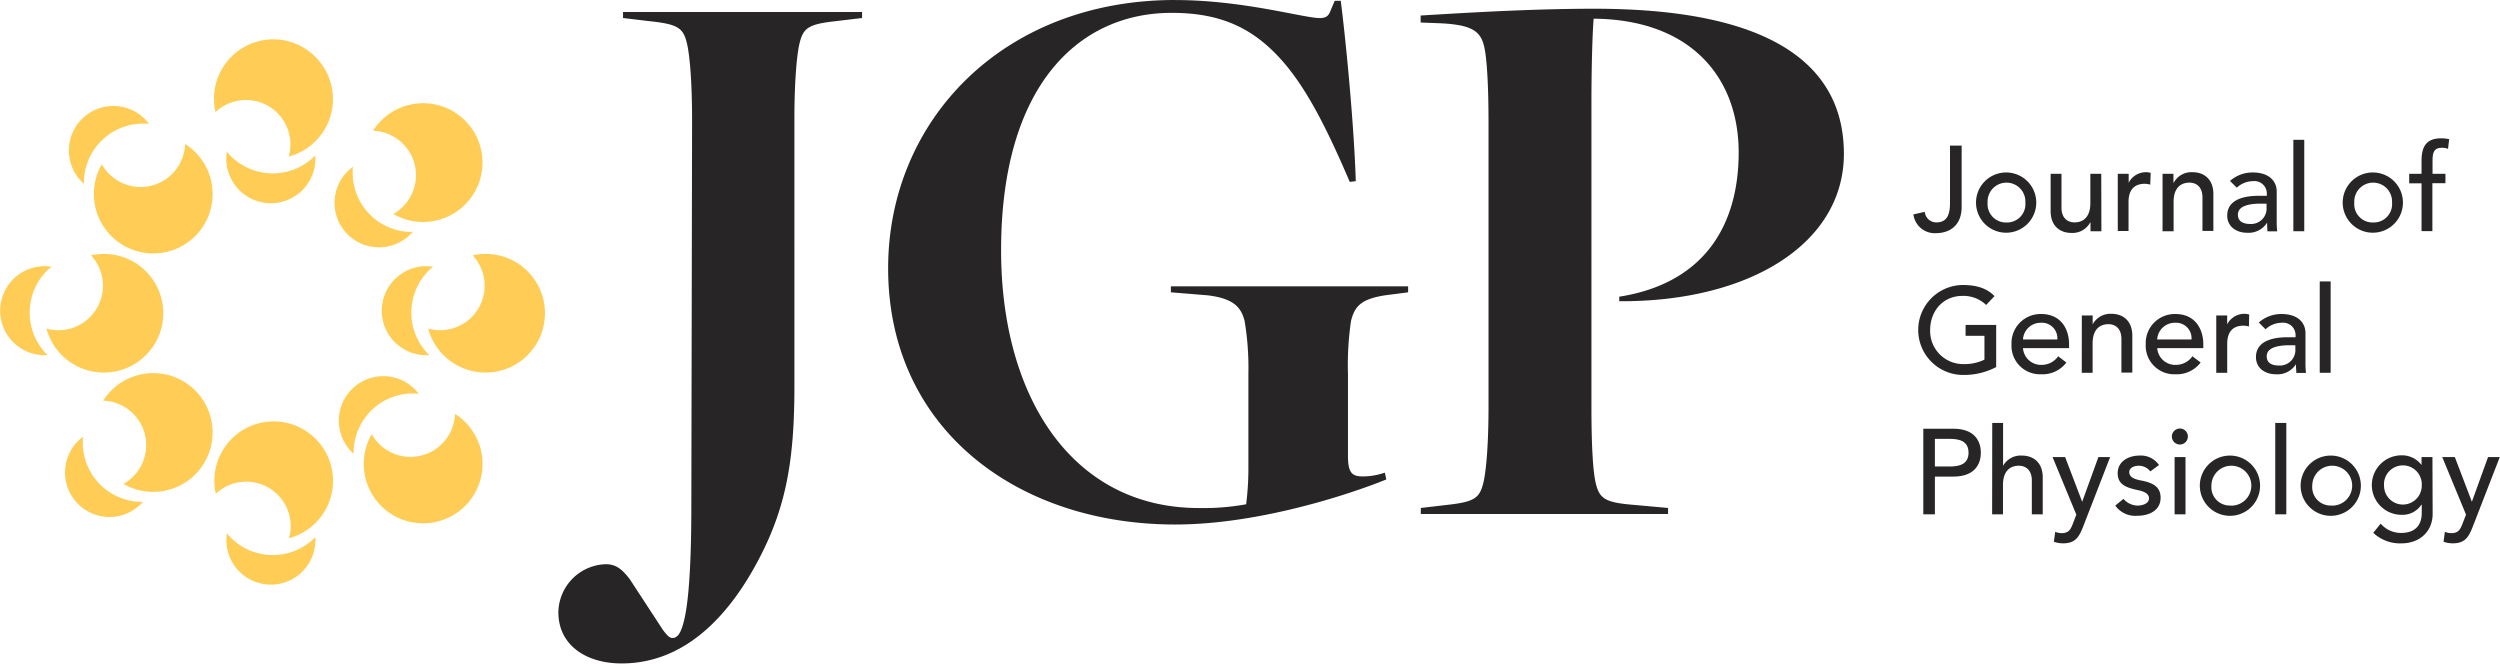 <svg id="Layer_1" data-name="Layer 1" xmlns="http://www.w3.org/2000/svg" viewBox="0 0 474.73 126"><defs><style>.cls-1{fill:#272525;}.cls-2{fill:#ffcd55;}</style></defs><title>JGP_logo_web</title><path class="cls-1" d="M164.7,31.69c0-7,.43-12.27,1-14.56.71-2.85,1.71-3.56,7-4.13l4.85-.58V11.28H132.16v1.14L137,13c5.56.57,6.56,1.28,7.27,4.13.57,2.29,1,7.57,1,14.56l-.14,73.2c0,10.42-.43,18.27-1.43,22.12-.43,1.71-1,3.14-2.14,3.14-.57,0-1-.43-1.85-1.57L133.45,119c-1.43-1.86-2.57-2.86-4.57-2.86a9.27,9.27,0,0,0-9,9.14c0,6.13,5.14,9.7,12,9.7,13.27,0,21.69-11,26.68-21,4.71-9.41,6.14-18.26,6.14-31.53V31.69ZM237,9c-32.82,0-54.5,23-54.5,50.94,0,30.4,24.4,48.66,54.5,48.66,17,0,35.25-6.56,40.1-8.56l-.28-1.29a13,13,0,0,1-4.14.72c-2,0-2.86-.57-2.86-3.85V80.06a57.65,57.65,0,0,1,.58-10.13c.71-2.85,2-4.14,6.42-4.85l4.42-.57V63.37H236.19v1.14l7,.57c4.57.57,6.28,2,7,4.85a54.49,54.49,0,0,1,.72,10.13v17.7a53.4,53.4,0,0,1-.43,7,45,45,0,0,1-9,.71c-23.83,0-37.53-20.83-37.53-48.94,0-31.25,14.7-45.09,32.39-45.09,8.56,0,14.41,2.42,19.55,7.56,5.42,5.42,9.56,13.55,14.27,24.54l1.14-.14c-.28-9.56-1.71-25.26-2.85-34.25H267.3l-.72,1.71c-.43,1.15-.85,1.57-2.14,1.57-3,0-14.55-3.42-27.4-3.42Zm46.66,4.28,3.72.14c5.85.29,7.56,1.43,8.27,4.28.57,2.29.86,7.85.86,14.56V86.2c0,7-.43,12.27-1,14.55-.72,2.86-1.71,3.57-7,4.14l-4.86.57v1.14h46.95v-1.14l-6.28-.57c-5.56-.43-6.7-1.14-7.42-4-.57-2.28-.85-7.41-.85-14.69V28.55c0-5.57.14-12.42.42-16,18.41.14,27.54,11.13,27.54,25.4,0,13.69-6.42,24.83-22.68,27.39v.86c24.83.14,42.66-11,42.66-28,0-16.55-13.27-27.54-47.37-27.54-10.42,0-21.41.57-33,1.29v1.28Z" transform="translate(-13.85 -9)"/><path class="cls-1" d="M384.14,36.65h2.21V48.27c0,4.08-2.94,5-4.76,5a4.09,4.09,0,0,1-4.4-3.56l2.16-.48a2.2,2.2,0,0,0,2.24,2c2.19,0,2.55-1.86,2.55-3.69Z" transform="translate(-13.85 -9)"/><path class="cls-1" d="M394.86,41.75a5.72,5.72,0,1,1-5.78,5.71A5.72,5.72,0,0,1,394.86,41.75Zm0,9.5a3.49,3.49,0,0,0,3.59-3.79,3.59,3.59,0,1,0-7.17,0A3.49,3.49,0,0,0,394.86,51.25Z" transform="translate(-13.85 -9)"/><path class="cls-1" d="M412.89,52.91h-2.07V51.23h-.05a3.81,3.81,0,0,1-3.58,2c-2.11,0-3.94-1.26-3.94-4.15V42h2.06v6.43c0,2,1.17,2.8,2.48,2.8,1.72,0,3-1.1,3-3.62V42h2.07Z" transform="translate(-13.85 -9)"/><path class="cls-1" d="M416,42h2.07V43.7h0a3.68,3.68,0,0,1,3.26-2,2.77,2.77,0,0,1,.92.14l-.09,2.22a4.15,4.15,0,0,0-1-.16c-2,0-3.12,1.1-3.12,3.49v5.47H416Z" transform="translate(-13.85 -9)"/><path class="cls-1" d="M424.5,42h2.07V43.7h.05a3.81,3.81,0,0,1,3.58-2c2.11,0,3.95,1.26,3.95,4.15v7h-2.07V46.48c0-2-1.17-2.8-2.48-2.8-1.72,0-3,1.1-3,3.62v5.61H424.5Z" transform="translate(-13.85 -9)"/><path class="cls-1" d="M437.31,43.36a6.44,6.44,0,0,1,4.32-1.61c3.21,0,4.55,1.74,4.55,3.63v5.55a16.71,16.71,0,0,0,.09,2h-1.84c-.05-.56-.07-1.11-.07-1.66h0a4.15,4.15,0,0,1-3.81,1.93c-2,0-3.77-1.15-3.77-3.26,0-2.8,2.69-3.76,6-3.76h1.52V45.7a2.35,2.35,0,0,0-2.6-2.3,4.55,4.55,0,0,0-3.1,1.24Zm5.84,4.31c-2,0-4.34.35-4.34,2.09,0,1.24.92,1.77,2.34,1.77a2.94,2.94,0,0,0,3.1-3.17v-.69Z" transform="translate(-13.85 -9)"/><path class="cls-1" d="M449.34,35.55h2.07V52.91h-2.07Z" transform="translate(-13.85 -9)"/><path class="cls-1" d="M464.5,41.75a5.72,5.72,0,1,1-5.79,5.71A5.72,5.72,0,0,1,464.5,41.75Zm0,9.5a3.49,3.49,0,0,0,3.58-3.79,3.59,3.59,0,1,0-7.17,0A3.49,3.49,0,0,0,464.5,51.25Z" transform="translate(-13.85 -9)"/><path class="cls-1" d="M473.68,43.81h-2.34V42h2.34V39.59c0-2.89,1-4.32,3.72-4.32a6.69,6.69,0,0,1,1.53.16l-.22,1.84a3,3,0,0,0-1.17-.21c-1.52,0-1.77.95-1.77,2.46V42h2.45v1.79h-2.48v9.1h-2.06Z" transform="translate(-13.85 -9)"/><path class="cls-1" d="M392.91,70.7v8a13.1,13.1,0,0,1-6.15,1.5,8.54,8.54,0,1,1-.23-17.08c3,0,4.8.8,6.06,2.11L391,66.91a6.18,6.18,0,0,0-4.5-1.72c-3.72,0-6.13,2.92-6.13,6.47a6.28,6.28,0,0,0,6.31,6.48,8.62,8.62,0,0,0,4-.85V72.77H387.1V70.7Z" transform="translate(-13.85 -9)"/><path class="cls-1" d="M398,75.11a3.43,3.43,0,0,0,3.68,3.17,3.76,3.76,0,0,0,3-1.63l1.56,1.19a5.69,5.69,0,0,1-4.82,2.23,5.41,5.41,0,0,1-5.6-5.72,5.52,5.52,0,0,1,5.62-5.72c3.84,0,5.31,2.94,5.31,5.74v.74Zm6.52-1.65a2.94,2.94,0,0,0-3.14-3.17A3.36,3.36,0,0,0,398,73.46Z" transform="translate(-13.85 -9)"/><path class="cls-1" d="M409.17,68.91h2.06v1.68h0a3.84,3.84,0,0,1,3.58-2c2.11,0,3.95,1.27,3.95,4.16v7h-2.07V73.36c0-2-1.17-2.8-2.47-2.8-1.73,0-3,1.1-3,3.63v5.6h-2.06Z" transform="translate(-13.85 -9)"/><path class="cls-1" d="M423.49,75.11a3.43,3.43,0,0,0,3.68,3.17,3.76,3.76,0,0,0,3-1.63l1.56,1.19a5.69,5.69,0,0,1-4.82,2.23,5.41,5.41,0,0,1-5.6-5.72,5.51,5.51,0,0,1,5.62-5.72c3.84,0,5.31,2.94,5.31,5.74v.74ZM430,73.46a2.94,2.94,0,0,0-3.14-3.17,3.36,3.36,0,0,0-3.38,3.17Z" transform="translate(-13.85 -9)"/><path class="cls-1" d="M434.7,68.91h2.07v1.68h0a3.69,3.69,0,0,1,3.26-2,3,3,0,0,1,.92.14L440.9,71a4.08,4.08,0,0,0-1-.16c-2,0-3.12,1.1-3.12,3.49v5.46H434.7Z" transform="translate(-13.85 -9)"/><path class="cls-1" d="M442.78,70.24a6.42,6.42,0,0,1,4.32-1.61c3.21,0,4.54,1.75,4.54,3.63v5.56a16.24,16.24,0,0,0,.1,2H449.9c0-.55-.07-1.1-.07-1.65h0A4.15,4.15,0,0,1,446,80.07c-2,0-3.76-1.15-3.76-3.26,0-2.8,2.69-3.77,6-3.77h1.52v-.46a2.35,2.35,0,0,0-2.6-2.29,4.5,4.5,0,0,0-3.1,1.24Zm5.83,4.32c-1.95,0-4.33.34-4.33,2.09,0,1.24.91,1.76,2.34,1.76a2.94,2.94,0,0,0,3.1-3.16v-.69Z" transform="translate(-13.85 -9)"/><path class="cls-1" d="M454.35,62.44h2.07V79.79h-2.07Z" transform="translate(-13.85 -9)"/><path class="cls-1" d="M379.07,90.41h5.72c4.15,0,5.21,2.51,5.21,4.55s-1.06,4.54-5.21,4.54h-3.52v7.17h-2.2Zm2.2,7.17h2.9c1.74,0,3.49-.42,3.49-2.62s-1.75-2.62-3.49-2.62h-2.9Z" transform="translate(-13.85 -9)"/><path class="cls-1" d="M392.16,89.31h2.06v8.15h0a3.82,3.82,0,0,1,3.58-1.95c2.11,0,3.95,1.26,3.95,4.16v7h-2.07v-6.43c0-2-1.17-2.8-2.48-2.8-1.72,0-3,1.1-3,3.63v5.6h-2.06Z" transform="translate(-13.85 -9)"/><path class="cls-1" d="M403.61,95.79H406l3.24,8.49h0l3.08-8.49h2.23L409.42,109c-.73,1.88-1.45,3.17-3.72,3.17a5,5,0,0,1-1.84-.3l.26-1.88a3.31,3.31,0,0,0,1.24.25c1.31,0,1.7-.71,2.11-1.79l.66-1.72Z" transform="translate(-13.85 -9)"/><path class="cls-1" d="M422.18,98.52A2.74,2.74,0,0,0,420,97.44c-1,0-1.82.44-1.82,1.22,0,1.3,1.86,1.49,2.78,1.69,1.79.44,3.17,1.13,3.17,3.17,0,2.46-2.25,3.42-4.41,3.42a4.67,4.67,0,0,1-4.2-1.93l1.56-1.28a3.64,3.64,0,0,0,2.64,1.28c1.06,0,2.21-.43,2.21-1.37,0-1.24-1.72-1.47-2.62-1.68-1.77-.43-3.33-1-3.33-3.1,0-2.27,2.09-3.35,4.13-3.35a4.2,4.2,0,0,1,3.72,1.79Z" transform="translate(-13.85 -9)"/><path class="cls-1" d="M427.79,90.37a1.52,1.52,0,1,1-1.52,1.51A1.53,1.53,0,0,1,427.79,90.37Zm-1,5.42h2.07v10.88h-2.07Z" transform="translate(-13.85 -9)"/><path class="cls-1" d="M437.36,95.51a5.72,5.72,0,1,1-5.78,5.72A5.72,5.72,0,0,1,437.36,95.51Zm0,9.5a3.79,3.79,0,1,0-3.58-3.78A3.49,3.49,0,0,0,437.36,105Z" transform="translate(-13.85 -9)"/><path class="cls-1" d="M445.9,89.31H448v17.36H445.9Z" transform="translate(-13.85 -9)"/><path class="cls-1" d="M456.51,95.51a5.72,5.72,0,1,1-5.79,5.72A5.72,5.72,0,0,1,456.51,95.51Zm0,9.5a3.79,3.79,0,1,0-3.58-3.78A3.49,3.49,0,0,0,456.51,105Z" transform="translate(-13.85 -9)"/><path class="cls-1" d="M475.79,106.58c0,3.28-2.39,5.6-5.94,5.6a7.37,7.37,0,0,1-5.33-2l1.4-1.75a5.06,5.06,0,0,0,3.88,1.77c3.08,0,3.92-1.93,3.92-3.77v-1.6h-.06a4.29,4.29,0,0,1-3.77,1.93,5.65,5.65,0,0,1,0-11.3,4.65,4.65,0,0,1,3.79,1.84h0V95.79h2.07Zm-9.23-5.35a3.58,3.58,0,1,0,7.16,0,3.59,3.59,0,1,0-7.16,0Z" transform="translate(-13.85 -9)"/><path class="cls-1" d="M477.61,95.79H480l3.24,8.49h0l3.07-8.49h2.23L483.41,109c-.73,1.88-1.44,3.17-3.72,3.17a5,5,0,0,1-1.83-.3l.25-1.88a3.35,3.35,0,0,0,1.24.25c1.31,0,1.7-.71,2.11-1.79l.67-1.72Z" transform="translate(-13.85 -9)"/><path class="cls-2" d="M113.81,76.66a11.26,11.26,0,0,0-10.2-19.17,8.45,8.45,0,0,1-8.46,13.9,11.29,11.29,0,0,0,18.66,5.27Z" transform="translate(-13.85 -9)"/><path class="cls-2" d="M95.05,76.12a11.29,11.29,0,0,1,.42-15.94c.2-.19.42-.36.62-.53a8.45,8.45,0,1,0-.71,16.78l-.33-.31Z" transform="translate(-13.85 -9)"/><path class="cls-2" d="M41.33,76.66a11.26,11.26,0,0,0-10.2-19.17,8.45,8.45,0,0,1-8.46,13.9,11.29,11.29,0,0,0,18.66,5.27Z" transform="translate(-13.85 -9)"/><path class="cls-2" d="M22.57,76.12A11.29,11.29,0,0,1,23,60.18c.2-.19.42-.36.63-.53a8.45,8.45,0,1,0-.72,16.78l-.33-.31Z" transform="translate(-13.85 -9)"/><path class="cls-2" d="M74,20.07A11.26,11.26,0,0,0,54.78,30.28a8.44,8.44,0,0,1,13.9,8.45A11.29,11.29,0,0,0,74,20.07Z" transform="translate(-13.85 -9)"/><path class="cls-2" d="M73.41,38.83a11.27,11.27,0,0,1-15.94-.42c-.19-.2-.36-.41-.54-.62a8.46,8.46,0,1,0,16.79.72c-.11.1-.2.22-.31.32Z" transform="translate(-13.85 -9)"/><path class="cls-2" d="M74,92.55a11.26,11.26,0,0,0-19.17,10.21,8.44,8.44,0,0,1,13.9,8.45A11.29,11.29,0,0,0,74,92.55Z" transform="translate(-13.85 -9)"/><path class="cls-2" d="M73.41,111.31a11.29,11.29,0,0,1-15.94-.42c-.19-.2-.36-.42-.53-.62a8.45,8.45,0,1,0,16.78.72c-.1.1-.2.22-.31.32Z" transform="translate(-13.85 -9)"/><path class="cls-2" d="M105.47,40.17a11.27,11.27,0,0,0-20.78-6.34,8.45,8.45,0,0,1,3.86,15.8,11.13,11.13,0,0,0,5.35,1.52,11.29,11.29,0,0,0,11.57-11Z" transform="translate(-13.85 -9)"/><path class="cls-2" d="M91.82,53.05a11.26,11.26,0,0,1-11-11.56,7.18,7.18,0,0,1,.06-.82A8.45,8.45,0,1,0,92.26,53c-.14,0-.29,0-.44,0Z" transform="translate(-13.85 -9)"/><path class="cls-2" d="M54.22,91.42a11.27,11.27,0,0,0-20.78-6.34,8.45,8.45,0,0,1,3.86,15.81,11.28,11.28,0,0,0,16.92-9.47Z" transform="translate(-13.85 -9)"/><path class="cls-2" d="M40.57,104.3a11.27,11.27,0,0,1-11-11.57,7.36,7.36,0,0,1,.06-.81A8.45,8.45,0,1,0,41,104.29c-.15,0-.29,0-.44,0Z" transform="translate(-13.85 -9)"/><path class="cls-2" d="M93.91,108.37a11.27,11.27,0,0,0,6.34-20.78,8.45,8.45,0,0,1-15.81,3.86,11.28,11.28,0,0,0,9.47,16.92Z" transform="translate(-13.85 -9)"/><path class="cls-2" d="M81,94.72a11.26,11.26,0,0,1,11.56-11,7.36,7.36,0,0,1,.82.06A8.45,8.45,0,1,0,81,95.17c0-.15,0-.3,0-.45Z" transform="translate(-13.85 -9)"/><path class="cls-2" d="M42.66,57.12A11.27,11.27,0,0,0,49,36.34,8.45,8.45,0,0,1,33.19,40.2a11.28,11.28,0,0,0,9.47,16.92Z" transform="translate(-13.85 -9)"/><path class="cls-2" d="M29.78,43.47a11.27,11.27,0,0,1,11.56-11,7.36,7.36,0,0,1,.82.06A8.45,8.45,0,1,0,29.79,43.91a3.2,3.2,0,0,1,0-.44Z" transform="translate(-13.85 -9)"/></svg>